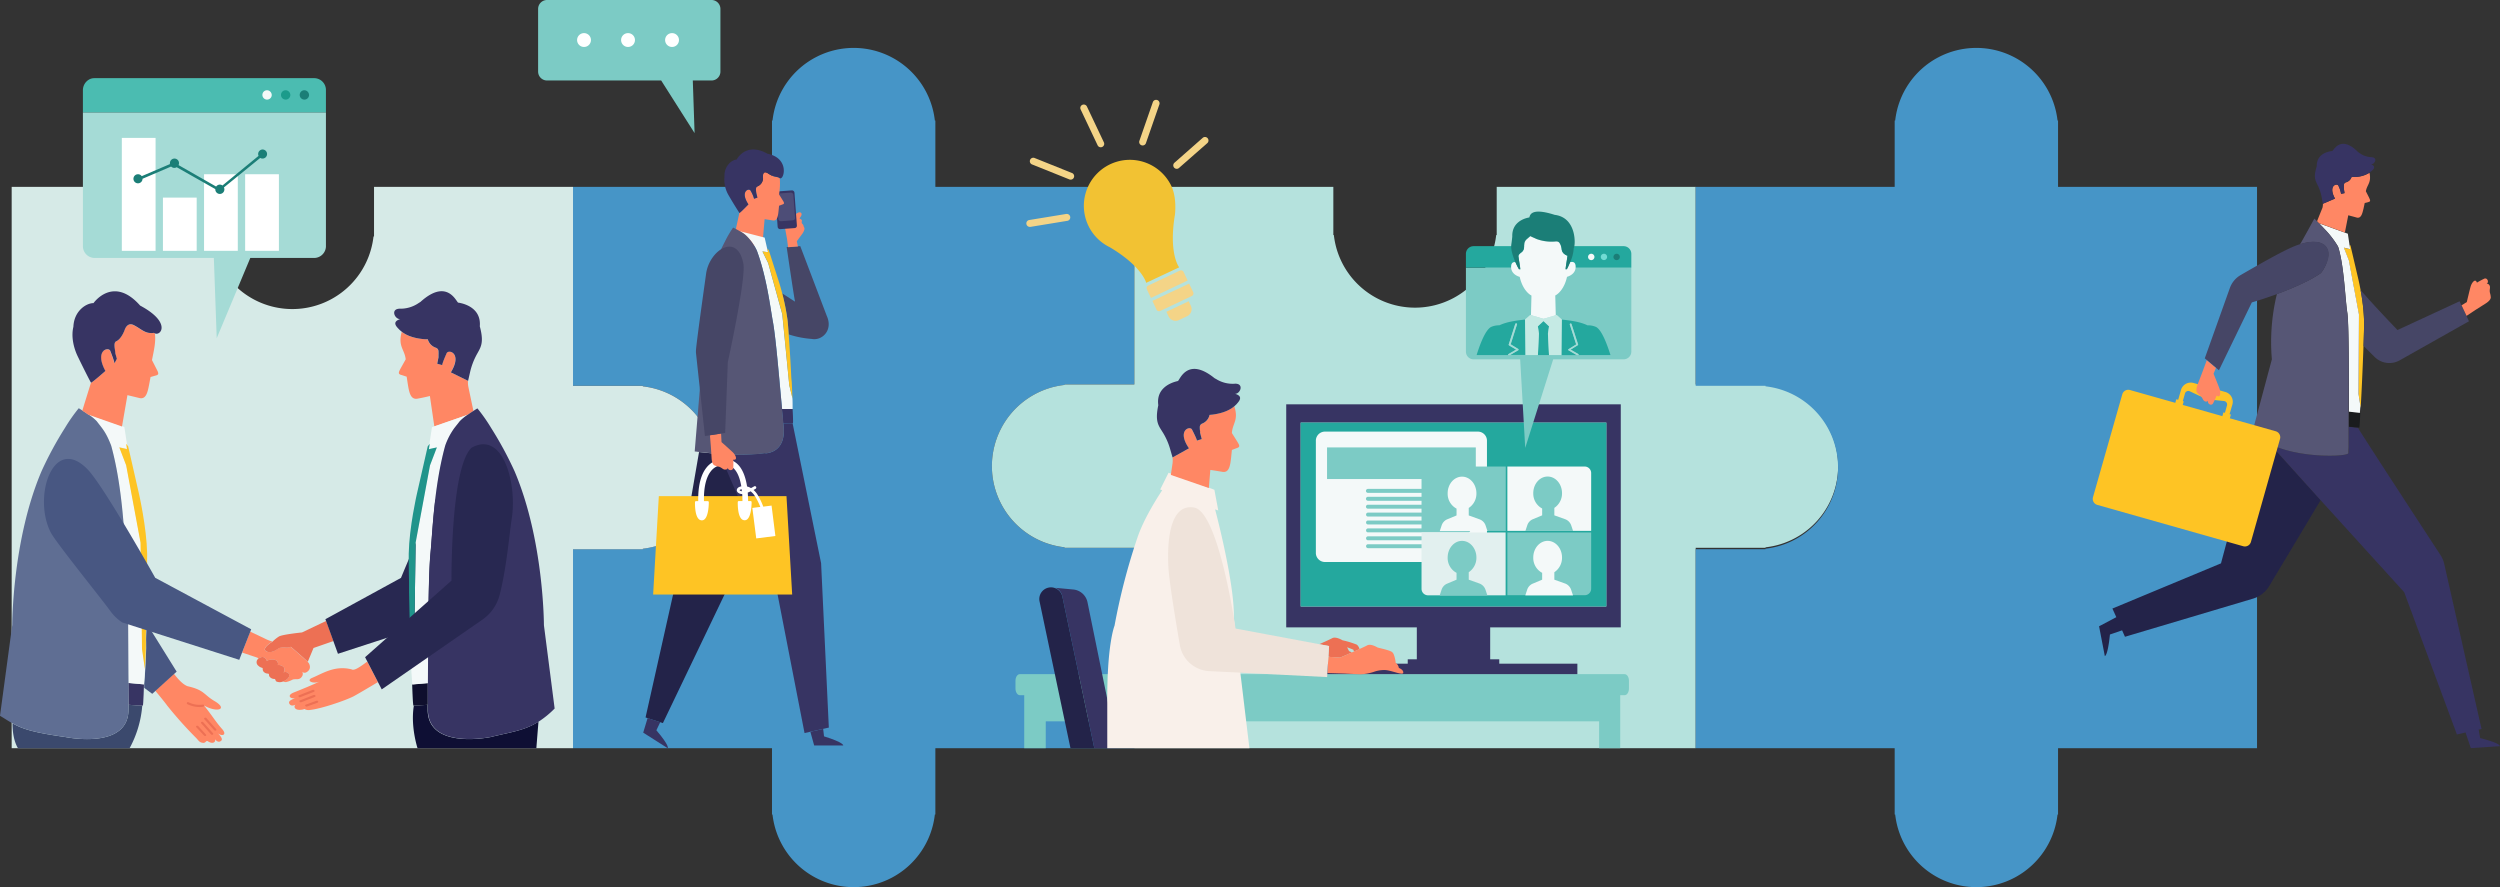 <svg xmlns="http://www.w3.org/2000/svg" viewBox="0 0 869.66 308.61"><rect x="0" y="0" width="869.66" height="308.61" fill="#333333" stroke="none"/><defs><style>.cls-1{fill:#4695c7;}.cls-2{fill:#d6eae7;}.cls-3{fill:#b5e2dd;}.cls-4{fill:#ff8764;}.cls-5{fill:#ed7054;}.cls-6{fill:#485782;}.cls-7{fill:#3b496d;}.cls-8{fill:#373463;}.cls-9{fill:#f4f9f9;}.cls-10{fill:#fec424;}.cls-11{fill:#5f6e93;}.cls-12{fill:#282851;}.cls-13{fill:#0e0f34;}.cls-14{fill:#0f0f2d;}.cls-15{fill:#20948b;}.cls-16{fill:#a5dbd6;}.cls-17{fill:#4bbcb1;}.cls-18{fill:#1b9b8b;}.cls-19{fill:#1b7e77;}.cls-20{fill:#fff;}.cls-21{fill:#232349;}.cls-22{fill:#464666;}.cls-23{fill:#4d4d77;}.cls-24{fill:#565675;}.cls-25{fill:#7ccbc5;}.cls-26{fill:#24a89e;}.cls-27{fill:#e2f0ef;}.cls-28{fill:#f9f0ea;}.cls-29{fill:#efe3da;}.cls-30{fill:#71dbd3;}.cls-31{fill:#c5eae4;}.cls-32{fill:#f2c233;}.cls-33{fill:#f4d487;}.cls-34{fill:#1a1c1e;}</style></defs><g id="レイヤー_2" data-name="レイヤー 2"><g id="レイヤー_5" data-name="レイヤー 5"><path class="cls-1" d="M370.31,133.92v-.18H394.6V65H325.38V41.93h-.18a28.41,28.41,0,0,0-56.47,0h-.18V65H199.33v69.21h24.29v.18a28.42,28.42,0,0,1,0,56.48v.18H199.33v69.22h69.22v23.07h.18a28.41,28.41,0,0,0,56.47,0h.18V260.28H394.6V190.57H370.31v-.18a28.41,28.41,0,0,1,0-56.47Z"/><path class="cls-2" d="M223.62,134.4v-.18H199.33V65H130.11V82.25h-.18a28.41,28.41,0,0,1-56.47,0h-.18V65H4.06V260.28H199.33V191.06h24.29v-.18a28.42,28.42,0,0,0,0-56.48Z"/><path class="cls-3" d="M614.16,133.92v-.18H589.87V65H520.65V81.76h-.18a28.41,28.41,0,0,1-56.47,0h-.18V65H394.6v68.73H370.31v.18a28.41,28.41,0,0,0,0,56.47v.18H394.6v69.71H589.87V190.57h24.29v-.18a28.41,28.41,0,0,0,0-56.47Z"/><path class="cls-1" d="M785.14,65H715.92V41.93h-.18a28.41,28.41,0,0,0-56.47,0h-.18V65H589.87v69.21h24.29v.18a28.42,28.42,0,0,1,0,56.48v.18H589.87v69.22h69.22v23.07h.18a28.41,28.41,0,0,0,56.47,0h.18V260.28h69.22Z"/><path class="cls-4" d="M77.37,253.73c-2.51-2.86-3.17-4.26-6.39-8.32,4.49,2.61,8.57,1.36,3.62-1.55-3.79-2.23-3.44-3.82-9.35-5.15-1.55-.58-3.1-2.19-4.74-4.33L54,240.27c2,2.39,3.57,4.35,4.16,5.18a137.37,137.37,0,0,0,10,11.19c1,1,1.15,1.73,2.74,1.79.76-.16.83-.94,1.41-.57,1.9,1.23,2.85.1,2.46-.73.52.64,1.15,1.11,1.84.78,1.14-.56.4-1.52-.8-2.86a.93.93,0,0,1-.16-.18l.16.18C77,256.2,79.12,255.83,77.37,253.73Z"/><path class="cls-5" d="M74,255.56a.3.3,0,0,0,.09-.49l-3.38-3.82a.55.55,0,0,0-.62-.12.3.3,0,0,0-.17.31.36.36,0,0,0,.08.18l3.38,3.82A.55.55,0,0,0,74,255.56Z"/><path class="cls-5" d="M71,250a.25.25,0,0,0,.08.17L74.49,254a.55.55,0,0,0,.63.12.3.3,0,0,0,.09-.48l-3.38-3.82a.53.53,0,0,0-.62-.12A.29.29,0,0,0,71,250Z"/><path class="cls-5" d="M71.55,256a.3.3,0,0,0,.09-.48L69,252.62a.53.53,0,0,0-.62-.12.28.28,0,0,0-.17.3.29.29,0,0,0,.08.18l2.67,2.87A.55.55,0,0,0,71.55,256Z"/><path class="cls-5" d="M71,245.41a.37.37,0,0,0-.45-.3,8.66,8.66,0,0,1-5-.83.38.38,0,0,0-.36.68,9.84,9.84,0,0,0,4.19,1,6.44,6.44,0,0,0,1.37-.14A.37.37,0,0,0,71,245.41Z"/><path class="cls-6" d="M51,216.83c0,1.42-.09,2.85-.14,4.27-.09,2.41.05,2,0,4.37-.16,4.46-.28,7.42-.32,7.2h0c0,.88-.32,4.55-.37,5.4,0,0,0,.49,0,1.21l2.79,2.08,1.2-1.09,6.47-5.89.82-.74Z"/><path class="cls-7" d="M44.7,245.17c0,.57,0,1.12,0,1.64,0,14.16-21.85,9.6-21.85,9.6-11.13-1.6-14.76-2.71-18.5-4.78,0,3.11.5,6.3,1.9,8.65H45.08a37.12,37.12,0,0,0,4.41-14.82C48.74,245.47,46.26,245.29,44.7,245.17Z"/><path class="cls-8" d="M50.09,238.07l-5.44-.47v.24c0,2.68.05,5.16.05,7.33,1.83.14,4.9.37,5,.27h0C49.87,245.29,50.09,238.07,50.09,238.07Z"/><path class="cls-9" d="M50.09,238.07h0c0-.85.33-4.52.37-5.4-.14-.74-1-6.93-1-6.93l-.51-37-5-26.9-2.39-6.26,2.14.47.73.15-.29-1.91-.88-5.75-.36-.13-12.19-4.28a14.93,14.93,0,0,1,2.93,2.37c1.79,2.38,3.11,3.43,5,8.46,3.92,14.2,4.43,30.18,5.11,37.07.87,8.84.79,30.37.92,45.52v.24h0v-.24Z"/><path class="cls-10" d="M43.64,156.1l-2.14-.47,2.39,6.26,5,26.9.51,37s.9,6.19,1,6.93h0c0,.22.16-2.74.32-7.2.1-2.35,0-2,0-4.37.18-5.07.33-10.17.41-15,0-1.21,0-2.4,0-3.56,0-.9,0-1.76,0-2.59.06-3.26.08-5.9.06-7.38-.19-9.28-2.85-20.85-2.85-20.85l-3.76-16.51-.7-.89.29,1.91Z"/><path class="cls-11" d="M44.7,245.17c0-2.17,0-4.65,0-7.33a1.93,1.93,0,0,1,0-.24c-.14-15.15,0-36.68-.92-45.52-.68-6.89-1.19-22.87-5.11-37.07-1.93-5-3.25-6.08-5-8.46a14.93,14.93,0,0,0-2.93-2.37C29,143,27.4,142,27.4,142a58.36,58.36,0,0,0-4.8,6.85,123.7,123.7,0,0,0-8.12,15c-10.25,24-10.22,53.56-10.22,53.56L0,249c1.69,1,3,1.89,4.36,2.63,3.74,2.07,7.37,3.18,18.5,4.78,0,0,21.87,4.56,21.85-9.6C44.71,246.29,44.71,245.74,44.7,245.17Z"/><path class="cls-4" d="M107.36,230.6l-.37-.4c-1-1-5.87-5.22-5.87-5.22-1.46.62-1.87,0-4,.41-.28.06-2.49,2.08-4.37,1.25-.82-.37-1.45-1.25,2-3.47a13.77,13.77,0,0,1-2.68-1.06l-5.06-2.4L84.23,227l5.36,1.8.28.35c.73-.51,1.62-.92,2.38-.16a2,2,0,0,1,.56.91c1.36-.71,2.94-.64,3.6.18a1.37,1.37,0,0,1,.22,1.3,2.33,2.33,0,0,1,2.12.78,1.54,1.54,0,0,1-.13,1.76,1.55,1.55,0,0,1,1.82.44c.61,1.09-.6,2.17-2,2.67a2.78,2.78,0,0,0,1,.25,8.26,8.26,0,0,0,2.29-.84c1-.41,2.09.21,3-.71,1.11-1.16.36-2.08.36-2.08s.83,1,2.11-.24S107.36,230.6,107.36,230.6Z"/><path class="cls-6" d="M54,201S36.3,169.43,30.56,163.37c-12-12.51-19.28,9.45-12.91,21.85,1.83,3.55,17.94,23.4,20.88,27.54a15.81,15.81,0,0,0,4,3.77l40.7,13,1-2.58,2.85-7.27.3-.77Z"/><path class="cls-4" d="M46.53,113.14c-2.34-1.21-3.18,1.6-3.18,1.6s-1.07,3.11-2.92,4c-1.2.48-.35,3.05-.35,4.19l.53,1.92-.84,1.58s0-.57-1.39-4.2c-.43-1.78-5.79-.49-1.75,6.85,0,0-4.3,3.79-5,4.1l-3,9.66c.58.37,1.31.85,2,1.37l11.81,4.15,1.89-10.9s1.84.43,4.16,1,2.87-2,3.39-4.67l.49-2.64,1.83-.52c1.19-.29,1-.85.2-2.36l-1.53-3c.66-3.35,1.43-6.5,1-9.3a1.49,1.49,0,0,1-.3-.18C50.5,116.26,49.32,114.59,46.53,113.14Z"/><path class="cls-8" d="M48.75,106.3c-9.4-10.64-16.22-.86-16.22-.86-2.53,0-6.78,2.7-7,8.25-.8,3.27,0,7.11,1.47,10.2,2,4.16,4.4,8.87,4.67,9.26.71-.31,5-4.1,5-4.1-4-7.34,1.32-8.63,1.75-6.85,1.44,3.63,1.39,4.2,1.39,4.2l.84-1.58-.53-1.92c0-1.14-.85-3.71.35-4.19,1.85-.86,2.92-4,2.92-4s.84-2.81,3.18-1.6c2.79,1.45,4,3.12,7,2.68a1.49,1.49,0,0,0,.3.18C56,116.92,59.65,112.11,48.75,106.3Z"/><path class="cls-5" d="M105.07,220s-7.14.73-8.11,1.46a13.65,13.65,0,0,0-2.08,1.66.22.22,0,0,1-.06.07c-3.48,2.22-2.85,3.1-2,3.47,1.88.83,4.09-1.19,4.37-1.25,2.09-.41,2.5.21,4-.41,0,0,4.86,4.17,5.87,5.22l2-4.81L116,223l-2.55-7Z"/><path class="cls-5" d="M98.62,233.9a1.54,1.54,0,0,0,.13-1.76,2.33,2.33,0,0,0-2.12-.78,1.37,1.37,0,0,0-.22-1.3c-.66-.82-2.24-.89-3.6-.18a2,2,0,0,0-.56-.91c-.76-.76-1.65-.35-2.38.16l-.09.07a1.55,1.55,0,0,0,.11,2.41,2.7,2.7,0,0,0,1.22.68.34.34,0,0,1,.29.36,1.34,1.34,0,0,0,.29,1,2,2,0,0,0,1.5.67.37.37,0,0,1,.38.32,1.23,1.23,0,0,0,.22.76,2.08,2.08,0,0,0,1.67.78c.2,0,.29.17.34.33a1.21,1.21,0,0,0,.32.54,2.87,2.87,0,0,0,2.37,0c1.35-.5,2.56-1.58,2-2.67A1.55,1.55,0,0,0,98.62,233.9Z"/><path class="cls-12" d="M159.85,159.26c-5.73,6.07-20.36,41.76-20.36,41.76l-26.3,14.38.21.57,2.55,7,1.61,4.46L151,216.53a15.67,15.67,0,0,0,4-3.77c2.95-4.14,16.92-28.41,18.75-32C179.35,169.79,169.59,151.23,159.85,159.26Z"/><path class="cls-4" d="M162.93,134.6a8.51,8.51,0,0,1-.14-2.12h0l-6-2.95c4.19-6.85-1-8.22-1.51-6.54-1.52,3.4-1.49,4-1.49,4l-1.74-.46.45-2.23c0-.14,0-.28,0-.43s0-.31,0-.47a7.71,7.71,0,0,0,0-1,1.46,1.46,0,0,0-.83-1.41,4.37,4.37,0,0,1-2.26-1.61l-.14-.21a2.91,2.91,0,0,1-.23-.42,3.8,3.8,0,0,1-.29-.75,3.46,3.46,0,0,1-1,0c-4.44-.33-6.78-1.63-8-2.58-1.39,5.13,1,6.09,1.38,9.58l-1.68,3c-.83,1.53-1.08,2.1.14,2.43l1.87.6.42,2.73c.46,2.73.93,5.35,3.35,4.92s4.31-.93,4.31-.93l1.55,10.6,11.73-4.12c.66-.47,1.32-.9,1.87-1.26Z"/><path class="cls-8" d="M139.21,111c-1.85.1-3.46-3.45-.27-3.62a11.14,11.14,0,0,0,6.75-2l.57-.35c9.44-8.54,12.6.29,13.15.26h0l.11,0c2.75.45,7.89,2.28,7.39,8.23,1.62,6.07.22,7.36-1.3,10.24a23.68,23.68,0,0,0-2.11,5.79l-.67,2.94h0l-6-2.95c4.19-6.85-1-8.22-1.51-6.54-1.52,3.4-1.49,4-1.49,4l-1.74-.46.45-2.23c0-.14,0-.28,0-.43s0-.31,0-.47a7.71,7.71,0,0,0,0-1,2,2,0,0,0,0-.23,1.37,1.37,0,0,0-.81-1.18,4.37,4.37,0,0,1-2.26-1.61l-.14-.21a2.91,2.91,0,0,1-.23-.42,3.8,3.8,0,0,1-.29-.75l-1,0c-4.44-.33-6.78-1.63-8-2.58-.34-.26-.6-.49-.8-.67C138.17,113.87,136,112.06,139.21,111Z"/><path class="cls-13" d="M170.61,256.41s-19.24,4-21.61-7.17a11.11,11.11,0,0,1-.24-2.43c0-.52,0-1.07,0-1.64-1.56.12-4,.3-4.79.29-1.22,7.3,1.28,14.82,1.28,14.82h41.33s.35-4.58.74-9.25C182.39,254.17,177.78,254.64,170.61,256.41Z"/><path class="cls-14" d="M143.38,238.07l5.44-.47a1.93,1.93,0,0,1,0,.24c0,2.68,0,5.16,0,7.33-1.83.14-4.9.37-5,.27h0C143.6,245.29,143.38,238.07,143.38,238.07Z"/><path class="cls-9" d="M151.09,148.3l-.46.16-.36.13-.88,5.75-.29,1.91.73-.15,2.14-.47-2.39,6.26-5,26.9-.51,37s-.9,6.19-1,6.93c0,.88.32,4.55.37,5.4h0l5.44-.47c.13-15.15.05-36.68.92-45.52.68-6.89,1.19-22.87,5.11-37.07a23.88,23.88,0,0,1,2.89-5.68c.69-1,1.37-1.75,2.15-2.78a14.93,14.93,0,0,1,2.93-2.37Z"/><path class="cls-15" d="M149.83,156.1l2.14-.47-2.39,6.26-5,26.9-.51,37s-.9,6.19-1,6.93h0c0,.22-.17-2.74-.32-7.2-.1-2.35,0-2-.05-4.37-.18-5.07-.33-10.17-.41-15,0-1.21,0-2.4,0-3.56,0-.9,0-1.76-.05-2.59-.06-3.26-.09-5.9-.06-7.38.18-9.28,2.85-20.85,2.85-20.85l3.76-16.51.7-.89-.29,1.91Z"/><path class="cls-8" d="M189.21,217.47s0-29.6-10.22-53.56a125.1,125.1,0,0,0-8.12-15,58.36,58.36,0,0,0-4.8-6.85s-.58.35-1.38.88c-.55.36-1.21.79-1.87,1.26a14.93,14.93,0,0,0-2.93,2.37l-.52.67-.1.13c-.17.21-.33.42-.5.62l-.5.64,0,0c-.17.21-.33.43-.5.67h0a23.88,23.88,0,0,0-2.89,5.68c-3.92,14.2-4.43,30.18-5.11,37.07-.87,8.84-.79,30.37-.92,45.52a1.93,1.93,0,0,1,0,.24c0,2.68,0,5.16,0,7.33,0,.57,0,1.12,0,1.64a11.51,11.51,0,0,0,.24,2.43c2.37,11.18,21.61,7.17,21.61,7.17,7.17-1.77,11.78-2.24,16.72-5.38a32.76,32.76,0,0,0,5.52-4.53Z"/><path class="cls-4" d="M122.34,232.86c-5.87-1.51-10.12,1.44-13.74,2.94-2.33.95.29,2.35,2.77,1.21-3.32,1.52-5.78,2.53-9.32,3.94-2.5,1.07-.78,2.38.75,1.87l.23-.09-.23.09c-1.67.65-2.76,1.16-2,2.18.45.61,1.23.48,2,.14-.72.56-.39,2,1.86,1.77a3.09,3.09,0,0,0,1.23-.29,2.74,2.74,0,0,0,2,.34c3.63-.36,11.85-3.12,15-4.68,1.18-.62,4.66-2.66,8.57-5l-3.7-7.15C125.16,232.08,123.22,233.39,122.34,232.86Z"/><path class="cls-5" d="M104.22,244.1a.29.29,0,0,1,.14-.47l4.74-1.87a.55.55,0,0,1,.61.18.3.3,0,0,1,0,.35.31.31,0,0,1-.15.12l-4.74,1.87A.55.55,0,0,1,104.22,244.1Z"/><path class="cls-5" d="M109.38,240.52a.31.31,0,0,1-.15.12l-4.74,1.87a.55.55,0,0,1-.61-.18.29.29,0,0,1,.14-.47l4.74-1.87a.56.56,0,0,1,.61.17A.32.32,0,0,1,109.38,240.52Z"/><path class="cls-5" d="M106.22,245.59a.3.3,0,0,1,.14-.47l3.69-1.34a.53.53,0,0,1,.61.17.3.3,0,0,1,0,.35.26.26,0,0,1-.15.12l-3.69,1.35A.55.55,0,0,1,106.22,245.59Z"/><path class="cls-12" d="M164.06,155.74c-7.36,6.85-7,46.23-7,46.23L127,228.62l.79,1.52,3.7,7.15,1.3,2.52,35.06-24.29a15,15,0,0,0,5.93-8.48c2.44-9.26,3.56-22.56,4.19-26.3C180,168.52,175.09,149.59,164.06,155.74Z"/><path class="cls-16" d="M28.84,39.08V85.47a4.11,4.11,0,0,0,3.94,4.26H74.39l1,27.91L87.07,89.73h22.37a4.12,4.12,0,0,0,3.94-4.26V39.08Z"/><path class="cls-17" d="M109.44,27.19H32.78a3.75,3.75,0,0,0-1.54.34,4.28,4.28,0,0,0-2.4,3.93v7.62h84.54V31.46A4.12,4.12,0,0,0,109.44,27.19Z"/><path class="cls-9" d="M94.53,33.14a1.63,1.63,0,1,1-1.62-1.75A1.69,1.69,0,0,1,94.53,33.14Z"/><path class="cls-18" d="M101,33.14a1.63,1.63,0,1,1-1.62-1.75A1.69,1.69,0,0,1,101,33.14Z"/><path class="cls-19" d="M107.51,33.14a1.63,1.63,0,1,1-1.62-1.75A1.69,1.69,0,0,1,107.51,33.14Z"/><rect class="cls-20" x="42.38" y="47.97" width="11.74" height="39.29"/><rect class="cls-20" x="56.68" y="68.74" width="11.74" height="18.52"/><rect class="cls-20" x="70.98" y="60.61" width="11.74" height="26.64"/><rect class="cls-20" x="85.28" y="60.61" width="11.74" height="26.64"/><path class="cls-19" d="M91.38,52a1.58,1.58,0,0,0-1.58,1.58,1.5,1.5,0,0,0,.14.64L77.39,64.52a1.53,1.53,0,0,0-.91-.3,1.55,1.55,0,0,0-1.29.68L62.11,57.43a1.58,1.58,0,1,0-3-.66,1.55,1.55,0,0,0,0,.31l-9.81,4.2A1.57,1.57,0,0,0,48,60.61a1.58,1.58,0,1,0,1.58,1.58s0,0,0,0l9.94-4.26a1.6,1.6,0,0,0,1.13.47,1.63,1.63,0,0,0,.82-.23L74.9,65.78v0a1.58,1.58,0,1,0,3-.58L90.52,54.94A1.58,1.58,0,1,0,91.38,52Z"/><path class="cls-8" d="M225.27,249.8l-1.52,5.06,8.53,5.42s.83-.63-3.95-6.25l1.34-2.8Z"/><path class="cls-8" d="M286.65,256.15l-.3-2.59-4.45,1,1.32,4.76,10.11,0S293.7,258.34,286.65,256.15Z"/><path class="cls-21" d="M266,157.71c-5.71.75-11.86.78-22.83-.46l-6.94,40.25-11.67,52.08.7.22,4.4,1.43.94.3,24-50.06,11.71-43.77Z"/><path class="cls-8" d="M285.63,195.9l-9.91-48.64c-.51.05-2.17.07-3.21.08,0,.38.07.75.1,1.1.82,9.5-6.6,9.27-6.6,9.27a73.39,73.39,0,0,1-15.67.22l19.42,45.12L279.87,255l2-.45,4.45-1,2-.45Z"/><path class="cls-22" d="M287.61,109.9l-9.23-24.29-.82.06-3.43.26-.48,0s2.29,15.7,2.91,19l-4.47-2.87a67.7,67.7,0,0,1,1.9,9.62c.1.94.22,2.6.36,4.64a33.25,33.25,0,0,0,8,1.58C285.93,118.63,289.88,114.9,287.61,109.9Z"/><path class="cls-4" d="M277.19,83.9l1.86-2.52s1.22-1.62.63-2.35c-.17-.2-.13-.77-.44-1-.79-.74.07-1.3-.52-1.67l-.62-.42s1.38-1.44.39-2-2.91,1.81-2.91,1.81a17.25,17.25,0,0,0-1.46,1.72c-.86-1.45-1.77-2.22-2.73-1.85s.76,1.87,1.53,2.78c.15.88.87,4.78.87,4.78l.34,2.82,3.43-.26Z"/><rect class="cls-8" x="270.09" y="66.39" width="6.71" height="13.15" rx="0.8" transform="translate(-4.65 20.42) rotate(-4.24)"/><rect class="cls-23" x="270.46" y="67.14" width="5.82" height="9.67" rx="0.8" transform="translate(-4.57 20.41) rotate(-4.24)"/><path class="cls-4" d="M272.19,69.53,271,67.62a22.88,22.88,0,0,0,.26-5.64.34.34,0,0,1-.12-.06c-1-.67-1.58,0-3.92-1.57s-1.82,1.73-1.82,1.73a3.09,3.09,0,0,1-1.95,2.74c-.78.39-.46,1.58-.39,2.34l.39,1.56-1.17.4a10.77,10.77,0,0,0-1.17-2.74c-.4-1.17-3.91,0-.79,4.69,0,0-2.66,2.78-3.12,3L255,84.15l10.14,1.79.84-9.7s1.26.18,2.85.45,1.8-1.53,2-3.32l.18-1.8,1.2-.45C273,70.86,272.79,70.5,272.19,69.53Z"/><path class="cls-8" d="M267,53.49c-7.59-4.28-10.73,2-10.73,2-1.69.11-4.39,2.19-4.25,5.92a10.82,10.82,0,0,0,1.57,6.75c1.54,2.67,3.45,5.69,3.65,5.94.46-.25,3.12-3,3.12-3-3.12-4.69.39-5.86.79-4.69a10.77,10.77,0,0,1,1.17,2.74l1.17-.4-.39-1.56c-.07-.76-.39-2,.39-2.34a3.09,3.09,0,0,0,1.95-2.74s-.48-3.26,1.82-1.73,3,.9,3.92,1.57a.34.34,0,0,0,.12.06C272.81,62.6,274.69,55,267,53.49Z"/><path class="cls-8" d="M275.72,142.27H272l0,.16c.17,1.79.32,3.45.45,4.91,1.23,0,3.31,0,3.37-.11h0C276,147.13,275.72,142.27,275.72,142.27Z"/><path class="cls-9" d="M275.72,142.27h0c0-.58,0-3.05-.06-3.64s-1.1-4.59-1.1-4.59l-2.45-24.75-4.9-17.76-2-4.06,1.45.19.51.06-.31-1.26L266,82.65l-.25-.06-8.42-2.18a10.07,10.07,0,0,1,2.1,1.42,17.17,17.17,0,0,1,3.87,5.39c3.44,9.3,4.7,20,5.54,24.57,1.09,5.88,2.27,20.32,3.22,30.48l0,.16h0l0-.16Z"/><path class="cls-10" d="M266.7,87.66l-1.45-.19,2,4.06,4.9,17.76L274.56,134s1,4.1,1.1,4.59h0c0,.14-.05-1.85-.2-4.85-.06-1.58-.14-1.31-.22-2.93-.16-3.41-.36-6.84-.58-10.07-.05-.82-.11-1.61-.17-2.4,0-.6-.08-1.18-.12-1.73-.14-2.19-.28-4-.38-5a82,82,0,0,0-3.11-13.82L267.42,87l-.52-.55.31,1.26Z"/><path class="cls-24" d="M272.61,148.44c0-.35-.07-.72-.1-1.1-.13-1.46-.28-3.12-.45-4.91l0-.16c-1-10.16-2.13-24.6-3.22-30.48-.84-4.59-2.1-15.27-5.54-24.57a17.17,17.17,0,0,0-3.87-5.39,10.07,10.07,0,0,0-2.1-1.42c-1.15-.67-2.3-1.25-2.3-1.25A37.15,37.15,0,0,0,252.19,84a83.34,83.34,0,0,0-4.6,10.54c-5.5,16.65-3.79,36.5-3.79,36.5l-2.14,26c11.94,1.42,18.38,1.42,24.35.64C266,157.71,273.43,157.94,272.61,148.44Z"/><polygon class="cls-10" points="275.57 206.82 227.2 206.82 229.18 172.59 273.59 172.59 275.57 206.82"/><path class="cls-20" d="M268.4,175.87l-2.89.37a22.12,22.12,0,0,0-2-4.15,7,7,0,0,0-1.38-1.65c.37-.2.63-.36.72-.41a.5.5,0,0,0,.16-.68.48.48,0,0,0-.68-.16c-.31.18-.68.39-1.09.6a4.86,4.86,0,0,0-1.36-.56c-.45-2.91-1.38-5.84-3.2-7.66a6.46,6.46,0,0,0-5.49-1.84,7.75,7.75,0,0,0-5.56,3.1c-2.4,3.14-2.82,8-2.74,11.5h-.77a.36.36,0,0,0-.36.35c0,.18-.14,4.38,1.25,5.82a1.53,1.53,0,0,0,1.15.51c2.34,0,2.41-5.67,2.41-6.32a.36.36,0,0,0-.36-.36h-1.33c-.07-3.22.27-7.61,2.33-10.3a5.77,5.77,0,0,1,4.19-2.33,4.51,4.51,0,0,1,3.88,1.28c1.42,1.42,2.19,3.77,2.59,6.21-1.36.25-1.54,1-1.56,1.23-.06.68.55,1.26,1.48,1.41a2.47,2.47,0,0,0,.39,0c.07.86.09,1.7.1,2.47H257a.37.37,0,0,0-.36.35c0,.18-.13,4.38,1.25,5.82a1.57,1.57,0,0,0,1.16.51c2.34,0,2.41-5.67,2.41-6.32a.36.36,0,0,0-.36-.36h-.86c0-.91-.05-1.9-.13-2.94.35-.14.7-.29,1-.45a6.29,6.29,0,0,1,1.5,1.66,21.78,21.78,0,0,1,1.87,3.77l-2.77.35,1.36,10.61,6.66-.85Zm-10.47-5c-.48-.09-.65-.31-.65-.35s.17-.23.72-.34c0,.23.05.47.08.7Zm2.08-.55.06,0-.06,0Z"/><path class="cls-4" d="M255.07,162.69a20.84,20.84,0,0,0,0-2.79c1.61.26.91-1.5-.08-2.49-.82-.81-4-3.62-4-3.62l-.15-3-3.88.61.32,3.89.25,3.87s0,2.43,1.13,2.78a5.68,5.68,0,0,0,1.09.34c1.29.21,1.64,1.09,2.46,1.07,1,0,.94-.67.94-.67a1,1,0,0,0,1.18.85A.84.84,0,0,0,255.07,162.69Z"/><path class="cls-22" d="M253.18,126s6.28-28.62,5.44-34.17c-2.09-11.22-11.88-4.84-13,3.43-.36,2.66-3.26,23.08-3.51,26.5a7.53,7.53,0,0,0,0,1.06l3.11,28.88,1.68-.26,3.88-.61,1.48-.23Z"/><path class="cls-25" d="M247.51,0H190.3a3.1,3.1,0,0,0-3.11,3.1V24.89A3.1,3.1,0,0,0,190.3,28H230l11.62,18.3L241,28h6.5a3.1,3.1,0,0,0,3.11-3.1V3.1A3.1,3.1,0,0,0,247.51,0Z"/><path class="cls-20" d="M231.37,13.92a2.41,2.41,0,1,0,2.41-2.4A2.41,2.41,0,0,0,231.37,13.92Z"/><path class="cls-20" d="M216.06,13.92a2.41,2.41,0,1,0,2.41-2.4A2.41,2.41,0,0,0,216.06,13.92Z"/><path class="cls-20" d="M200.75,13.92a2.41,2.41,0,1,0,2.41-2.4A2.41,2.41,0,0,0,200.75,13.92Z"/><path class="cls-25" d="M565.14,234.51H354.77c-.84,0-1.52,1-1.52,2.31v2.7c0,1.27.68,2.31,1.52,2.31h1.52v18.45h7.49v-9.35h192.5v9.35h7.33V241.83h1.53c.83,0,1.51-1,1.51-2.31v-2.7C566.65,235.55,566,234.51,565.14,234.51Z"/><path class="cls-8" d="M369.53,207.39l11.14,52.89h8l-10.36-50.75a5.6,5.6,0,0,0-5-4.47l-6.2-.58A4,4,0,0,1,369.53,207.39Z"/><path class="cls-21" d="M369.53,207.39a4.06,4.06,0,0,0-7.94,1.67l10.79,51.22h8.29Z"/><path class="cls-8" d="M518.38,218.24h45.43V140.65H447.43v77.59h45.43v11.11H489.7v1.52H460.91v3.64h87.8v-3.64H521.54v-1.52h-3.16ZM452.45,211V147H558.79V211Z"/><rect class="cls-26" x="452.45" y="147.02" width="106.34" height="63.93"/><path class="cls-9" d="M514.19,150.14H460.81a3.17,3.17,0,0,0-3.07,3.26v38.84a3.17,3.17,0,0,0,3.07,3.26h53.38a3.17,3.17,0,0,0,3.07-3.26V153.4A3.17,3.17,0,0,0,514.19,150.14Z"/><rect class="cls-25" x="461.63" y="155.64" width="51.75" height="11"/><path class="cls-25" d="M510.79,170.07H475.86a.69.69,0,0,0,0,1.38h34.93a.69.69,0,0,0,0-1.38Z"/><path class="cls-25" d="M510.79,172.82H475.86a.69.69,0,0,0,0,1.38h34.93a.69.69,0,0,0,0-1.38Z"/><path class="cls-25" d="M510.79,175.57H475.86a.69.69,0,0,0,0,1.38h34.93a.69.69,0,0,0,0-1.38Z"/><path class="cls-25" d="M510.79,178.32H475.86a.67.67,0,0,0-.65.69.66.66,0,0,0,.65.68h34.93a.66.66,0,0,0,.65-.68A.67.67,0,0,0,510.79,178.32Z"/><path class="cls-25" d="M510.79,181.07H475.86a.67.67,0,0,0-.65.69.66.66,0,0,0,.65.68h34.93a.66.66,0,0,0,.65-.68A.67.67,0,0,0,510.79,181.07Z"/><path class="cls-25" d="M510.79,183.82H475.86a.67.67,0,0,0-.65.69.66.66,0,0,0,.65.68h34.93a.66.66,0,0,0,.65-.68A.67.67,0,0,0,510.79,183.82Z"/><path class="cls-25" d="M510.79,186.57H475.86a.67.67,0,0,0-.65.69.66.66,0,0,0,.65.68h34.93a.66.66,0,0,0,.65-.68A.67.67,0,0,0,510.79,186.57Z"/><path class="cls-25" d="M510.79,189.32H475.86a.66.66,0,0,0-.65.68.67.67,0,0,0,.65.69h34.93a.67.67,0,0,0,.65-.69A.66.66,0,0,0,510.79,189.32Z"/><path class="cls-25" d="M524.36,185.23v21.82h26.89a2.26,2.26,0,0,0,2.26-2.26V185.23Z"/><path class="cls-27" d="M494.63,185.23a.28.28,0,0,1-.13,0v19.6a2.26,2.26,0,0,0,2.25,2.26h27V185.23Z"/><path class="cls-25" d="M496.75,162.29a2.26,2.26,0,0,0-2.25,2.26V184.7a.28.28,0,0,1,.13,0H523.8V162.29Z"/><path class="cls-9" d="M551.25,162.29H524.36v22.38h29.15V164.55A2.26,2.26,0,0,0,551.25,162.29Z"/><path class="cls-9" d="M544.48,203l-3.78-1.35v-2.6a6,6,0,0,0,2.67-5.11c0-3.2-2.24-5.79-5-5.79s-5,2.59-5,5.79a5.85,5.85,0,0,0,3.09,5.33v2.38L533.26,203a3.44,3.44,0,0,0-2,2.11l-.66,2h16.59l-.63-1.87A3.5,3.5,0,0,0,544.48,203Z"/><path class="cls-25" d="M544.48,180.62l-3.78-1.35v-2.6a6,6,0,0,0,2.67-5.11c0-3.2-2.24-5.79-5-5.79s-5,2.59-5,5.79a5.85,5.85,0,0,0,3.09,5.33v2.38l-3.17,1.32a3.44,3.44,0,0,0-2,2.11l-.66,2h16.59l-.63-1.87A3.5,3.5,0,0,0,544.48,180.62Z"/><path class="cls-9" d="M514.69,180.66l-3.77-1.36v-2.6a5.93,5.93,0,0,0,2.67-5.11c0-3.19-2.25-5.78-5-5.78s-5,2.59-5,5.78a5.83,5.83,0,0,0,3.09,5.34v2.37l-3.17,1.32a3.49,3.49,0,0,0-2,2.11l-.66,2h16.58l-.62-1.86A3.47,3.47,0,0,0,514.69,180.66Z"/><path class="cls-25" d="M514.69,203l-3.77-1.35v-2.6a6,6,0,0,0,2.67-5.11c0-3.2-2.25-5.79-5-5.79s-5,2.59-5,5.79a5.83,5.83,0,0,0,3.09,5.33v2.38L503.48,203a3.44,3.44,0,0,0-2,2.11l-.66,2h16.58l-.62-1.87A3.52,3.52,0,0,0,514.69,203Z"/><path class="cls-5" d="M462.1,228.38c.11,0,.31.09.59.15l3.51.23.63-.28,1.37-.6,2.08-.92-1-.46-.68-1.35,2.17.84.25.66,1.89-.85a2.72,2.72,0,0,0-.93-1.55,30.49,30.49,0,0,0-4.95-1.51h0c-1.39-.8-2.77-1.19-3.6-.74-.64.35-2.56,1.23-4.5,2.09l3.42.64Z"/><path class="cls-4" d="M486.61,232.34a2.66,2.66,0,0,0-1.11-1.77,10.2,10.2,0,0,0-.7-3,2,2,0,0,0-.65-.82c-1.13-.68-4.5-1.35-4.95-1.51h0c-1.39-.81-2.77-1.2-3.6-.74-.44.24-1.48.72-2.72,1.29l-1.89.85-.71.31-2.08.92-1.37.6-.63.28-3.51-.23-.6,0-.2,3.13-.15,2.47,6,.19,5.55.26a17.33,17.33,0,0,0,4.52-.82,10.9,10.9,0,0,1,3.82-.67c2.25,0,6.52,2.08,6.52.9C488.19,233.26,487.53,232.74,486.61,232.34Z"/><path class="cls-28" d="M434.63,260.28c-1.78-14.77-5.43-45.23-5.43-45.29.32-9.76-4.28-29.3-6.51-37.8l1.1.39-1.35-7.21L407,164.66l-.5-.21-2.91,5.82.69.27c-2.34,3.55-6.49,10.28-8.57,16.36a218.53,218.53,0,0,0-8,30.74s-2.7,6.46-2.53,27.42v15.22Z"/><path class="cls-29" d="M458.9,224.09l-24.48-4.58-3.13-.59-1.49-.27s-5.8-40.52-14.38-42.08c-7.83-1.42-9.49,9.63-9,20.37.22,4.86,2.45,18.41,4,27.45a10.94,10.94,0,0,0,10.24,9.07l14,.71,27,1.36.09-1.43.15-2.47.2-3.13v-.12l.22-3.65Z"/><path class="cls-4" d="M420.75,144.35a3.84,3.84,0,0,1-.23.74c-.06.14-.13.28-.2.42a2.39,2.39,0,0,1-.13.21,4.23,4.23,0,0,1-2.11,1.69,1.42,1.42,0,0,0-.73,1.41,7.38,7.38,0,0,0,.06.93c0,.15,0,.3.06.45s0,.29,0,.42l.56,2.14-1.67.53s0-.53-1.66-3.74c-.55-1.61-5.54,0-1.11,6.42l-5.71,3.18h0a8.32,8.32,0,0,1,0,2.06l-.59,4,13.22,4.56.52-6.3s1.88.27,4.23.67,2.69-2.28,3-4.94l.27-2.68,1.78-.68c1.16-.38.89-.92,0-2.37l-1.78-2.83c.19-3.4,2.44-4.46.82-9.36-1.16,1-3.35,2.38-7.65,2.93A3.48,3.48,0,0,1,420.75,144.35Z"/><path class="cls-8" d="M429.65,137c1.8,0,3.18-3.53.07-3.53a10.83,10.83,0,0,1-6.65-1.6l-.57-.31c-9.61-7.79-12.21.95-12.74.95h0l-.11.06c-2.64.58-7.53,2.63-6.72,8.38-1.26,6,.17,7.14,1.8,9.86a23.15,23.15,0,0,1,2.35,5.51l.81,2.81h0l5.71-3.18c-4.43-6.42.56-8,1.11-6.42,1.66,3.21,1.66,3.74,1.66,3.74l1.67-.53-.56-2.14c0-.13,0-.27,0-.42s0-.3-.06-.45a7.38,7.38,0,0,1-.06-.93,1.55,1.55,0,0,1,0-.22,1.32,1.32,0,0,1,.72-1.19,4.23,4.23,0,0,0,2.11-1.69,2.39,2.39,0,0,0,.13-.21c.07-.14.14-.28.2-.42a3.84,3.84,0,0,0,.23-.74l1-.1c4.3-.55,6.49-1.94,7.65-2.93.32-.27.56-.51.74-.69C430.82,139.79,432.81,137.92,429.65,137Z"/><path class="cls-25" d="M509.94,93.11v29.21a2.68,2.68,0,0,0,2.68,2.68h16.19l1.76,30.81L540.3,125h24.49a2.69,2.69,0,0,0,2.69-2.68V93.11Z"/><path class="cls-26" d="M564.79,85.63H512.62a2.73,2.73,0,0,0-1.05.21,2.68,2.68,0,0,0-1.63,2.47v4.8h57.54v-4.8A2.69,2.69,0,0,0,564.79,85.63Z"/><path class="cls-9" d="M554.65,89.37a1.11,1.11,0,1,1-1.11-1.1A1.11,1.11,0,0,1,554.65,89.37Z"/><path class="cls-30" d="M559.06,89.37a1.1,1.1,0,1,1-1.1-1.1A1.1,1.1,0,0,1,559.06,89.37Z"/><path class="cls-19" d="M563.48,89.37a1.11,1.11,0,1,1-1.1-1.1A1.1,1.1,0,0,1,563.48,89.37Z"/><polygon class="cls-26" points="538.85 113.51 536.91 111.69 535.69 112.83 534.97 113.51 535.34 116.08 534.98 123.52 538.84 123.52 538.47 116.08 538.85 113.51"/><polygon class="cls-31" points="543.34 111.16 541.53 109.55 541.22 109.64 541.18 109.65 536.91 110.9 532.64 109.65 532.55 109.62 532.29 109.55 530.47 111.16 530.47 111.16 530.56 123.52 534.98 123.52 535.34 116.08 534.97 113.51 535.4 113.1 535.47 113.04 535.69 112.83 536.91 111.69 538.35 113.04 538.42 113.1 538.85 113.51 538.47 116.08 538.84 123.52 543.25 123.52 543.34 111.16 543.34 111.16"/><path class="cls-26" d="M549.15,123.52h11.08c-1.5-4.76-3.24-8.82-5-9.77a6.75,6.75,0,0,0-3-.58c-2.68-1.3-6.19-1.7-8.89-2h0l-.09,12.36h5.26v0l-.1-.06-2.73-1.59a.24.24,0,0,1,0-.42l2.47-1.53.18-.11-.16-.48-2.07-6.47a.25.25,0,0,1,.22-.31.31.31,0,0,1,.38.18l1.63,5.08.66,2a.24.24,0,0,1-.12.27l-.72.45-1.75,1.08,1.92,1.12.72.42a.24.24,0,0,1,.13.25Z"/><path class="cls-26" d="M530.47,111.16c-2.7.31-6.2.71-8.88,2a6.92,6.92,0,0,0-2.93.59c-1.77,1-3.51,5-5,9.77h11l0-.12a.24.24,0,0,1,.13-.25l.79-.46,1.85-1.08-1.69-1-.78-.49a.22.22,0,0,1-.11-.27l.69-2.17,1.59-5a.32.32,0,0,1,.38-.18.26.26,0,0,1,.23.31l-2,6.3-.21.65.24.15,2.4,1.49a.23.23,0,0,1,.12.21.24.24,0,0,1-.13.21l-2.65,1.55-.18.1v0h5.26l-.09-12.36Z"/><path class="cls-16" d="M549,123.15l-.72-.42-1.92-1.12,1.75-1.08.72-.45a.24.24,0,0,0,.12-.27l-.66-2-1.63-5.08a.31.31,0,0,0-.38-.18.25.25,0,0,0-.22.31l2.07,6.47.16.48-.18.11-2.47,1.53a.24.24,0,0,0,0,.42l2.73,1.59.1.06v0h.64l0-.12A.24.24,0,0,0,549,123.15Z"/><path class="cls-16" d="M528.13,121.41l-2.4-1.49-.24-.15.21-.65,2-6.3a.26.26,0,0,0-.23-.31.32.32,0,0,0-.38.18l-1.59,5-.69,2.17a.22.22,0,0,0,.11.27l.78.49,1.69,1-1.85,1.08-.79.46a.24.24,0,0,0-.13.25l0,.12h.63v0l.18-.1,2.65-1.55a.24.24,0,0,0,.13-.21A.23.23,0,0,0,528.13,121.41Z"/><path class="cls-9" d="M546.16,91.24c-.56,1.37-1.1,2.44-1.1,2.44h-.51l.68-4.4a.74.74,0,0,0,0-.36c-.17,0-.57-.2-1-.49a2.42,2.42,0,0,1-1-1.78,3.57,3.57,0,0,0-.35-1.3c-.37-.8-.56-1.47-1.91-1.31a15.08,15.08,0,0,1-6.43-.84c-1-.51-1.6-.73-2.15-1l-1.24,1.07a2.46,2.46,0,0,0-.85,1.63l-.14,1.37a2.19,2.19,0,0,1-.92,1.57c-.58.42-1.13.93-1,1.48l.68,4.4h-.51s-.61-1.07-1.25-2.54c-.68-.08-1.5.14-1.5,1.68,0,2.27,2,3.17,3,3.46.84,3.87,2.85,5.87,4.08,6.49l-.17,6.85.09,0,4.27,1.25,4.27-1.25h0l-.18-6.87c1.24-.62,3.24-2.62,4.09-6.49,1-.29,3-1.19,3-3.46C548.12,90.91,546.87,91,546.16,91.24Z"/><path class="cls-19" d="M540.82,74.74c-9.3-3-8.49.93-8.9.93h0l-.08,0c-2,.36-5.93,1.87-5.77,6.6,0,0-.14,1.5-.33,2.71-.28,1.77.57,4.26,1.37,6.12.64,1.47,1.25,2.54,1.25,2.54h.51l-.68-4.4c-.09-.55.46-1.06,1-1.48a2.19,2.19,0,0,0,.92-1.57l.14-1.37a2.46,2.46,0,0,1,.85-1.63l1.24-1.07c.55.31,1.14.53,2.15,1A15.08,15.08,0,0,0,541,84c1.35-.16,1.54.51,1.91,1.31a3.57,3.57,0,0,1,.35,1.3,2.42,2.42,0,0,0,1,1.78c.39.29.79.53,1,.49a.74.74,0,0,1,0,.36l-.68,4.4h.51s.54-1.07,1.1-2.44a13,13,0,0,0,1.25-4.87C548.1,85.48,548.59,75.67,540.82,74.74Z"/><path class="cls-32" d="M407.47,64.7A16,16,0,1,0,386.06,86c11.35,6.76,12.66,12.39,12.66,12.39L410.19,93s-3.75-4.71-1.46-18.38C408.73,74.56,409.46,68.9,407.47,64.7Z"/><path class="cls-33" d="M402.3,107.7a1,1,0,0,0,1.31.47l11-5.21a1,1,0,0,0,.47-1.31l-1.43-3-12.77,6Z"/><path class="cls-33" d="M411.73,94.6a1,1,0,0,0-1.31-.47l-11,5.21a1,1,0,0,0-.47,1.31l1.42,3,12.77-6.06Z"/><path class="cls-33" d="M406.25,106.38h8.62a0,0,0,0,1,0,0v1.77a2.71,2.71,0,0,1-2.71,2.71H409a2.71,2.71,0,0,1-2.71-2.71v-1.77a0,0,0,0,1,0,0Z" transform="translate(-6.97 186.27) rotate(-25.35)"/><path class="cls-33" d="M371,74.41l-12.92,2.12a1.2,1.2,0,0,0,.19,2.39h.2l12.92-2.12a1.21,1.21,0,0,0-.39-2.38Z"/><path class="cls-33" d="M372.87,60.17,360,55a1.21,1.21,0,1,0-.89,2.24L372,62.41a1.11,1.11,0,0,0,.44.08,1.2,1.2,0,0,0,.45-2.32Z"/><path class="cls-33" d="M420.07,48.06a1.2,1.2,0,0,0-1.7-.1l-9.82,8.65a1.21,1.21,0,0,0,.8,2.12,1.16,1.16,0,0,0,.79-.31L420,49.77A1.22,1.22,0,0,0,420.07,48.06Z"/><path class="cls-33" d="M402.57,34.8a1.21,1.21,0,0,0-1.54.74L396.35,49a1.21,1.21,0,0,0,.75,1.54,1.32,1.32,0,0,0,.39.06,1.2,1.2,0,0,0,1.14-.81l4.68-13.47A1.21,1.21,0,0,0,402.57,34.8Z"/><path class="cls-33" d="M378.1,37.05a1.21,1.21,0,0,0-1.61-.57,1.19,1.19,0,0,0-.57,1.6l5.9,12.46a1.2,1.2,0,0,0,1.09.69,1.23,1.23,0,0,0,.52-.12,1.19,1.19,0,0,0,.57-1.6Z"/><path class="cls-21" d="M784.6,151.16l-12,44.81-37.77,15.72,1.36,3-6,3.17,2,10.35s1,.18,1.78-7.49l4.23-1.45,1,2.24,44.56-13.27a9.92,9.92,0,0,0,5.67-4.46L807.26,174l-17.76-19.6A33,33,0,0,1,784.6,151.16Z"/><path class="cls-8" d="M862.76,256.76l-.52-2.95,1-.23-13-57.49a9.29,9.29,0,0,0-1.28-3s-28.78-44-28.72-44.35c-.78,0-2.38-.21-3.21-.3,0,1.72,0,3.28,0,4.61,0,.94,0,1.76,0,2.44,0,1.22,0,2-.06,2.15-.13,1.3-17.56,1.93-27.42-3.28L807.26,174,836.33,206l18.34,49.5,3-.7,1.83,5.44,10.12-.67S870,258.57,862.76,256.76Z"/><path class="cls-34" d="M820.87,143.61l-3.8-.43c0,1.86,0,3.63,0,5.26.83.09,2.43.26,3.21.3a1.38,1.38,0,0,0,.44,0c.12-.1.35-5.11.35-5.11Z"/><path class="cls-10" d="M821.15,100.86c-.37-2-.68-3.36-.68-3.36l-2.84-12.16-.34,0,.17,1.09,0,.25-2.14-.51,1.73,4.41,3.51,18.82L820.45,137s.4,2.78.61,4.15c.05.34.09.59.11.69.06.37.69-12.33,1-21.5.13-3.68.22-6.79.21-8.26A68.88,68.88,0,0,0,821.15,100.86Z"/><path class="cls-9" d="M820.45,137l.15-27.62-3.51-18.82-1.73-4.41,2.14.51,0-.25-.17-1.09-.44-2.94-.16-1.08-10-3.62c.5.51,1.08,1.12,1.69,1.77h0a33.48,33.48,0,0,1,4.84,6.2,3.94,3.94,0,0,1,.22.55c2,6.81,2.29,17.37,3.1,22.72.51,3.36.58,21.15.53,34.28l3.8.43c.06-.75.13-1.57.19-2.48C820.85,139.76,820.45,137,820.45,137Z"/><path class="cls-24" d="M816.54,108.9c-.81-5.35-1.08-15.91-3.1-22.72a3.94,3.94,0,0,0-.22-.55,33.48,33.48,0,0,0-4.84-6.2h0c-.61-.65-1.19-1.26-1.69-1.77l-.29-.3c-.78-.8-1.32-1.32-1.32-1.32s-4.66,8.56-5,8.95a19.16,19.16,0,0,1,2-.53c5.13-1.06,7.86.8,7.85,4a5.93,5.93,0,0,1-.09,1.09A13,13,0,0,1,807.33,95,39.17,39.17,0,0,1,802.12,98a100.17,100.17,0,0,1-10.06,4.26A70.41,70.41,0,0,0,790.3,125l-6.78,25.28c.36.31.72.58,1.08.86a33,33,0,0,0,4.9,3.2c9.86,5.21,27.29,4.58,27.42,3.28,0-.16,0-.93.06-2.15,0-.68,0-1.5,0-2.44,0-1.33,0-2.89,0-4.61s0-3.4,0-5.26C817.12,130.05,817.05,112.26,816.54,108.9Z"/><path class="cls-22" d="M858,109.88l-1.73-3.68-.66-1.4L834,114.8s-8-8.28-12.86-13.94a68.88,68.88,0,0,1,1.26,11.2c0,1.47-.08,4.58-.21,8.26,1.41,1.42,2.71,2.72,3.83,3.82a7.29,7.29,0,0,0,8.75,1.2l24.09-13.58Z"/><path class="cls-4" d="M861.17,107.79l3.33-2.11s2.14-1.21,1.94-2.39a6.11,6.11,0,0,0-.21-1.19c-.41-1.29.22-2-.2-2.79s-1-.54-1-.54a1.07,1.07,0,0,0,.21-1.5.82.82,0,0,0-1.13-.29,22.62,22.62,0,0,0-2.48,1.35c-.51-1.61-1.75-.11-2.17,1.29-.34,1.14-1.35,5.47-1.35,5.47l-1.82,1.11,1.73,3.68Z"/><path class="cls-10" d="M791.57,150l-15.89-4.49.37-1.31-.46-.13,1-3.43a3.53,3.53,0,0,0-2.54-4.3l-10.92-3.09a3.53,3.53,0,0,0-4.42,2.33l-1,3.49-.65-.18-.35,1.24L741,135.69a2.17,2.17,0,0,0-2.72,1.43L728.06,173a2.18,2.18,0,0,0,1.57,2.65L780.28,190a2.18,2.18,0,0,0,2.72-1.43l10.14-35.88A2.18,2.18,0,0,0,791.57,150Zm-32.25-10.47.76-2.67a1.21,1.21,0,0,1,1.7-.73l2.84,1.34a19.56,19.56,0,0,0,6.22,1.74l2.78.29A1.22,1.22,0,0,1,774.7,141l-.73,2.6-.52-.15-.37,1.31-13.79-3.9.35-1.24Z"/><path class="cls-22" d="M808.73,85.28c-1.38-1.18-3.66-1.49-6.58-.89-.72.15-1.39.33-2,.53-.8.26-1.54.53-2.26.83-4.4,1.83-13.52,7.08-18.56,10a8.48,8.48,0,0,0-3.65,4.46l-8.72,24.44,3.93,3.32,1,.83,11.44-23.6c.36-.11,4.17-1.22,8.81-2.92a96.76,96.76,0,0,0,10.07-4.26A38.65,38.65,0,0,0,807.36,95h0a13,13,0,0,0,2.61-5.4,5.38,5.38,0,0,0,.09-1.1A4.05,4.05,0,0,0,808.73,85.28Z"/><path class="cls-4" d="M766,129.78l-1.45,3.76s-1,2.31-.18,3.13a6.63,6.63,0,0,0,.84.82c1.07.77,1,1.76,1.77,2.11s1.14-.21,1.14-.21a1.05,1.05,0,0,0,.69,1.33.83.83,0,0,0,1.07-.48,22.68,22.68,0,0,0,1.21-2.63c1.34,1,1.47-1,1-2.38-.39-1.13-2.07-5.22-2.07-5.22l.83-2-3.2-2.69Z"/><path class="cls-4" d="M823,66.54c.39-2.35,2-2.92,1.26-6.44a9.78,9.78,0,0,1-5.53,1.46,2.17,2.17,0,0,1-.67,0,3,3,0,0,1-.22.5c-.05.09-.11.18-.17.27l-.1.14a2.94,2.94,0,0,1-1.6,1,1,1,0,0,0-.61.93,4.66,4.66,0,0,0,0,.65c0,.11,0,.22,0,.32v.29l.23,1.53-1.2.25a10.26,10.26,0,0,0-.88-2.73c-.27-1.15-3.85-.4-1.24,4.38l-4.21,1.8h0a4.9,4.9,0,0,1-.17,1.42s-1,2.42-1.86,4.64l.38.39.29.3,9,3.25v0l1.18-6s1.28.33,2.89.78,2-1.39,2.44-3.22l.39-1.83,1.29-.34c.83-.19.68-.58.17-1.65Z"/><path class="cls-8" d="M824.78,57.13c1.25.13,2.47-2.22.31-2.45a7.51,7.51,0,0,1-4.51-1.6l-.37-.26c-6.1-6.12-8.55-.24-8.92-.28h0l-.07,0c-1.88.21-5.43,1.27-5.3,5.33-1.31,4.05-.4,5,.53,7a16.16,16.16,0,0,1,1.23,4l.35,2h0l4.21-1.8c-2.61-4.78,1-5.53,1.24-4.38a10.26,10.26,0,0,1,.88,2.73l1.2-.25-.23-1.53v-.29c0-.1,0-.21,0-.32a4.66,4.66,0,0,1,0-.65l0-.15a.94.94,0,0,1,.58-.78,2.94,2.94,0,0,0,1.6-1l.1-.14c.06-.09.12-.18.17-.27a3,3,0,0,0,.22-.5h.67a9.78,9.78,0,0,0,5.53-1.46c.24-.17.43-.32.57-.43C825.39,59.14,826.91,58,824.78,57.13Z"/></g></g></svg>